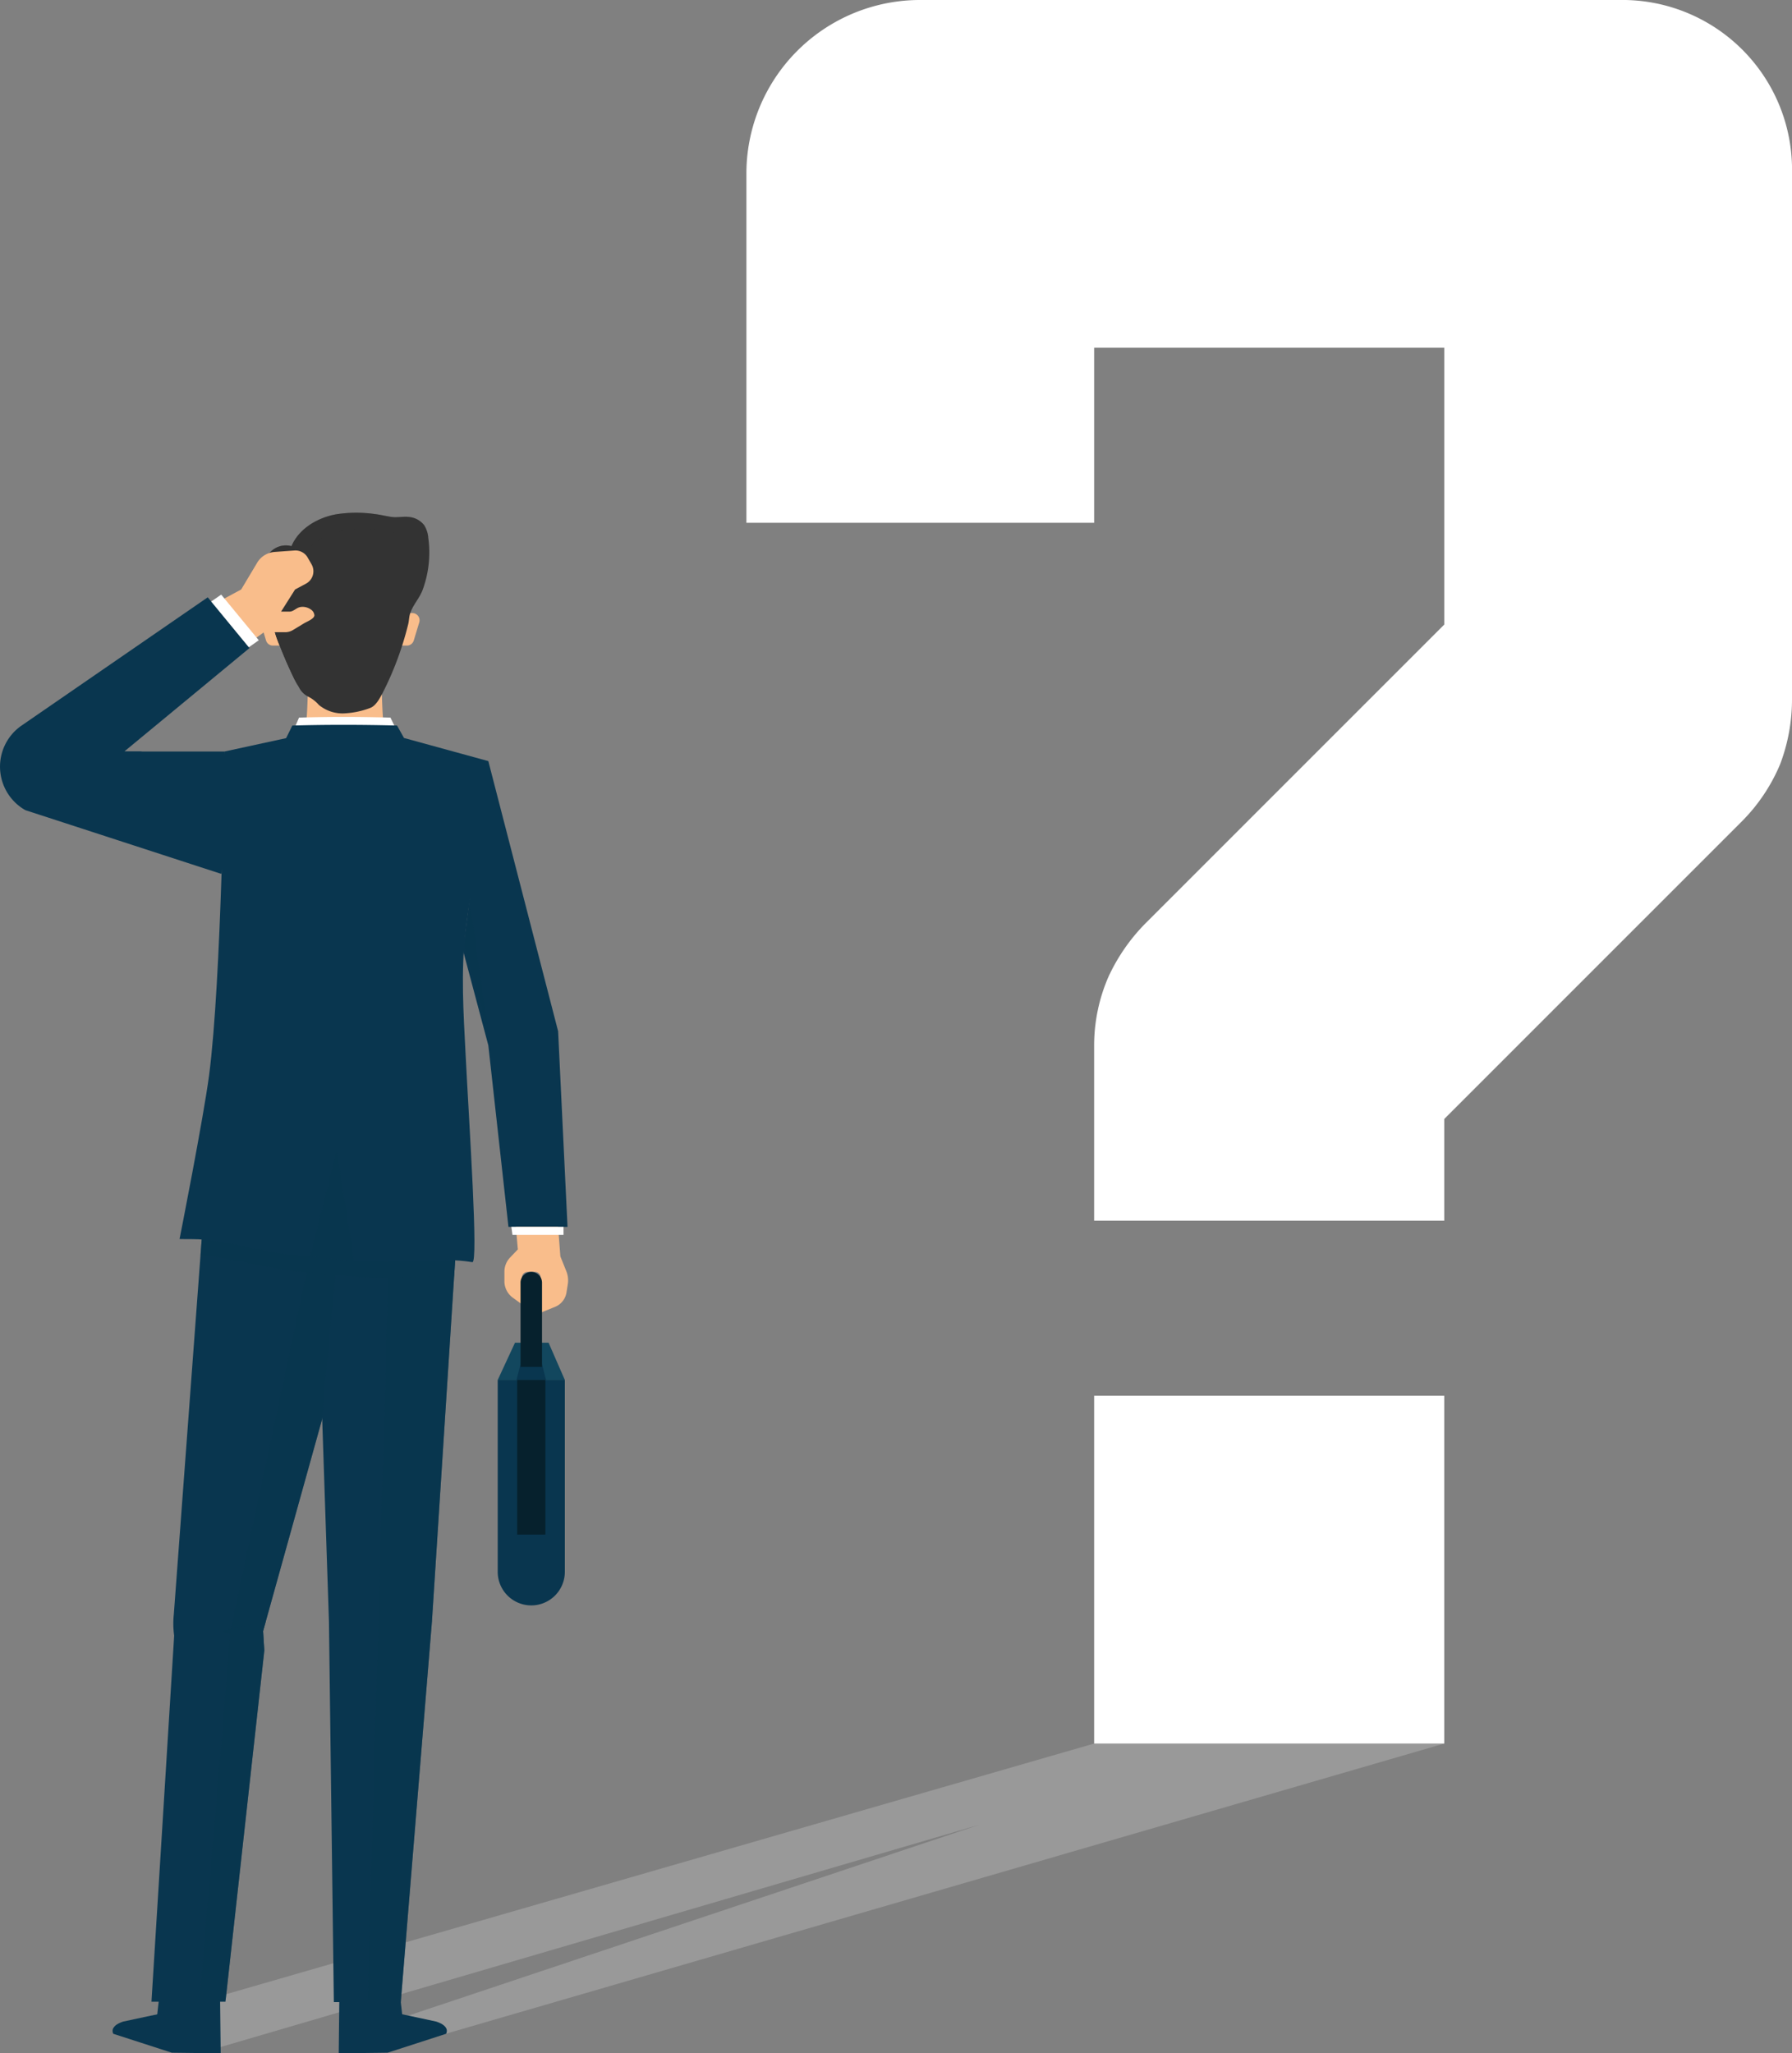 <svg id="Group_615" data-name="Group 615" xmlns="http://www.w3.org/2000/svg" width="340.567" height="390.216" viewBox="0 0 340.567 390.216">
  <rect x="0" y="0" width="340.567" height="390.216" fill="#808080" stroke="none"/>
  <g id="Group_615-2" data-name="Group 615" transform="translate(141.85)">
    <path id="Path_290" data-name="Path 290" d="M1166.214,338.831v99.808a34.808,34.808,0,0,1-2.248,12.588,33.983,33.983,0,0,1-7.194,10.79l-56.648,56.648V538h-66.539V504.728a32.8,32.8,0,0,1,2.7-13.038,35.665,35.665,0,0,1,7.193-10.34l56.648-56.648V372.1h-66.539V405.37H967.5V338.831a33,33,0,0,1,33.269-32.82h132.628a32.252,32.252,0,0,1,32.82,32.82ZM1033.586,571.267h66.539v66.089h-66.539Z" transform="translate(-967.497 -306.011)" fill="#fff"/>
  </g>
  <path id="Path_291" data-name="Path 291" d="M594.825,1385.859l186.442-53.838h66.539l-189.683,55.13H640.683l118.844-39.722L612.909,1390.38Z" transform="translate(-573.327 -1000.676)" fill="#fff" opacity="0.2"/>
  <g id="Group_624" data-name="Group 624" transform="translate(0 97.438)">
    <g id="Group_623" data-name="Group 623" transform="translate(0 0)">
      <g id="Group_622" data-name="Group 622">
        <g id="Group_621" data-name="Group 621">
          <path id="Path_292" data-name="Path 292" d="M835.228,1024.664l.51,6.686,1.132,2.814a4.684,4.684,0,0,1,.278,2.48l-.243,1.526a3.54,3.54,0,0,1-2.127,2.742l-2.784,1.135v-6.653a1.077,1.077,0,0,0-1.051-1.1h-1.47a1.078,1.078,0,0,0-1.051,1.1v5.049l-1.757-1.275a3.851,3.851,0,0,1-1.56-3.12v-1.788a3.89,3.89,0,0,1,1.06-2.683l1.491-1.563-.449-5.081Z" transform="translate(-729.24 -890.017)" fill="#f9bd8b"/>
          <path id="Path_293" data-name="Path 293" d="M709.265,672.975H683.809A1.369,1.369,0,0,1,682.5,672l-1.043-3.437a1.369,1.369,0,0,1,1.31-1.767h27.542a1.369,1.369,0,0,1,1.31,1.767L710.575,672A1.369,1.369,0,0,1,709.265,672.975Z" transform="translate(-631.94 -647.723)" fill="#f9bd8b"/>
          <g id="Group_616" data-name="Group 616" transform="translate(53.418 5.219)">
            <path id="Path_294" data-name="Path 294" d="M717.369,715.324c-.155-1.864-.248-6.066-.248-6.066H703.129s-.093,4.2-.248,6.066-2.8,2.874-2.8,2.874l5.479,2.617a10.585,10.585,0,0,0,9.124,0l5.479-2.617S717.525,717.188,717.369,715.324Z" transform="translate(-698.011 -681.689)" fill="#f9bd8b"/>
            <path id="Path_295" data-name="Path 295" d="M705.779,623.891s-13.342.233-12.022,12.584a92.238,92.238,0,0,0,2.4,10.362,11.815,11.815,0,0,0,2.572,4.56c1.864,2.054,4.823,4.893,7.053,5.041,2.23-.148,5.189-2.987,7.053-5.041a11.818,11.818,0,0,0,2.572-4.56,92.215,92.215,0,0,0,2.4-10.362C719.121,624.124,705.779,623.891,705.779,623.891Z" transform="translate(-693.665 -623.891)" fill="#ce9874"/>
          </g>
          <path id="Path_296" data-name="Path 296" d="M743.089,1029.294l-.033.51-.145,2.273-.2,3.054-4.217,65.6-5.921,72.306H719.853l-.929-72.339-1.283-38.482v-.01l-.107-3.24,1.041-24.267.11-2.551.02-.5.087-2,.133-3.146C728.815,1024.334,733.2,1022.8,743.089,1029.294Z" transform="translate(-656.408 -889.996)" fill="#09364f"/>
          <path id="Path_297" data-name="Path 297" d="M648.087,1019.317v.005C648.041,1019.327,648.054,1019.325,648.087,1019.317Z" transform="translate(-609.369 -886.397)" fill="#09364f"/>
          <path id="Path_298" data-name="Path 298" d="M648.457,1019.2c-.023.008-.056.013-.1.023C648.391,1019.213,648.429,1019.2,648.457,1019.2Z" transform="translate(-609.57 -886.316)" fill="#09364f"/>
          <path id="Path_299" data-name="Path 299" d="M651.13,1021.443v31.107l-1.283,4.595,0,.008-10.695,38.4-.538,1.939.23,3.714-7.345,66.365-.038.342H617.4l4.314-69.577a16.485,16.485,0,0,1-.066-4.044l5.069-68.2.227-3.046.385-5.189c.028-.005.079-.013.158-.028a31.532,31.532,0,0,1,15.677.658c1.2.352,2.413.768,3.684,1.245C648.2,1020.242,649.615,1020.813,651.13,1021.443Z" transform="translate(-588.614 -884.939)" fill="#09364f"/>
          <path id="Path_300" data-name="Path 300" d="M761.295,1040.646l-4.559,70.923-5.921,72.306-6.342-.061,4.1-143.169Z" transform="translate(-674.647 -900.838)" fill="#09364f" opacity="0.5" style="mix-blend-mode: multiply;isolation: isolate"/>
          <path id="Path_301" data-name="Path 301" d="M672.351,1026.843l-3.388,35.7.061.005-10.695,38.4-.538,1.939.23,3.714-7.345,66.365-4.944-.074,5.888-70.452,16.453-77.309C669.423,1025.641,670.836,1026.213,672.351,1026.843Z" transform="translate(-607.794 -890.339)" fill="#09364f" opacity="0.5" style="mix-blend-mode: multiply;isolation: isolate"/>
          <path id="Path_302" data-name="Path 302" d="M727.7,1482.682l-.113,10.215,9.293-.117,11.11-3.593s.927-1.391-1.855-2.319l-6.492-1.391-.315-2.8Z" transform="translate(-663.214 -1200.12)" fill="#09364f"/>
          <path id="Path_303" data-name="Path 303" d="M614.932,1482.682l.113,10.215-9.293-.117-11.11-3.593s-.927-1.391,1.855-2.319l6.492-1.391.315-2.8Z" transform="translate(-573.103 -1200.12)" fill="#09364f"/>
          <path id="Path_304" data-name="Path 304" d="M689.573,839.964c-6.367-1.048-12.03.448-22.478-.318l-8.419-.765c-9.724-.709-15.92-3.29-22.37-3.29-2.121,0-2.377-.022-2.377-.022.018-.051,4.561-23.1,5.612-31.125,2.357-17.98,2.917-61.519,2.917-61.519l11.625-2.521,22.612-.023,15.912,4.365c-.078,10.834-3.052,21.458-4.337,32.4-.9,7.619-.371,15.628,0,22.965C689,814.5,690.751,840.158,689.573,839.964Z" transform="translate(-599.804 -697.542)" fill="#09364f"/>
          <path id="Path_305" data-name="Path 305" d="M694.65,1039.368l-.2,3.054c-5.141-.227-10.483.656-19.014.031l-4.776-.436-.349-.031-3.294-.3c-8.919-.651-14.868-2.875-20.767-3.24l.227-3.046c5.824.406,11.735,2.582,20.54,3.224l3.424.311c.074.005.145.013.219.018l4.776.436C684.081,1040.024,689.448,1039.11,694.65,1039.368Z" transform="translate(-608.148 -897.287)" fill="#09364f" opacity="0.5" style="mix-blend-mode: multiply;isolation: isolate"/>
          <g id="Group_617" data-name="Group 617" transform="translate(49.475 0)">
            <path id="Path_306" data-name="Path 306" d="M688.78,640.88a22.525,22.525,0,0,1-1.223-2.3q-1.239-2.606-2.293-5.294a23.152,23.152,0,0,1-1.008-2.725,6.727,6.727,0,0,0-.466-1.956c-.274-.459-.763-.766-1.045-1.228-1.216-1.993-1.4-5.049-1.234-7.309a8,8,0,0,1,1.55-4.517,4.1,4.1,0,0,1,4.316-1.469c1.419-3.329,4.922-5.4,8.482-6.05a24.849,24.849,0,0,1,7.363-.047c1.085.126,2.156.408,3.221.555,1.088.151,2.191-.145,3.3.005a4.118,4.118,0,0,1,2.846,1.551,5.326,5.326,0,0,1,.781,2.351,20.5,20.5,0,0,1-1.056,9.92c-.586,1.6-1.85,2.873-2.381,4.491-.238.726-.2,1.459-.409,2.2a60.447,60.447,0,0,1-4.89,13.059c-.539.98-1.229,2.323-2.328,2.728a15.943,15.943,0,0,1-4.613,1,7.05,7.05,0,0,1-5.126-1.6,6.522,6.522,0,0,0-1.974-1.54A3.969,3.969,0,0,1,688.78,640.88Z" transform="translate(-681.457 -607.731)" fill="#333"/>
          </g>
          <g id="Group_618" data-name="Group 618" transform="translate(49.475)" style="mix-blend-mode: lighten;isolation: isolate">
            <path id="Path_307" data-name="Path 307" d="M692.575,683.729q.836,2.126,1.784,4.2c-.383-.646-.719-1.328-1.044-2.008q-1.239-2.608-2.292-5.294a22.857,22.857,0,0,1-1.007-2.724c-.021-.08-.037-.162-.052-.245.027.055.061.107.092.159.282.462.771.771,1.047,1.23a6.754,6.754,0,0,1,.465,1.956A23.48,23.48,0,0,0,692.575,683.729Z" transform="translate(-687.218 -655.077)" fill="#333"/>
            <path id="Path_308" data-name="Path 308" d="M713.366,612.427a4.61,4.61,0,0,0-2.072-.784c-1.111-.153-2.213.144-3.3-.006-1.065-.147-2.136-.429-3.219-.557a24.841,24.841,0,0,0-7.363.049c-3.559.652-7.063,2.72-8.483,6.05a4.1,4.1,0,0,0-4.315,1.469,7.988,7.988,0,0,0-1.548,4.517,16.859,16.859,0,0,0,.312,4.93,4.161,4.161,0,0,1-.63-.722c-1.215-1.992-1.4-5.05-1.233-7.308a7.975,7.975,0,0,1,1.548-4.517,4.1,4.1,0,0,1,4.315-1.469c1.42-3.33,4.924-5.4,8.483-6.05a24.837,24.837,0,0,1,7.363-.049c1.083.129,2.154.41,3.219.557,1.09.15,2.191-.147,3.3,0a4.122,4.122,0,0,1,2.846,1.551A5.276,5.276,0,0,1,713.366,612.427Z" transform="translate(-681.458 -607.729)" fill="#333" opacity="0.3" style="mix-blend-mode: screen;isolation: isolate"/>
          </g>
          <g id="Group_619" data-name="Group 619" transform="translate(51.393 20.365)" style="mix-blend-mode: lighten;isolation: isolate">
            <path id="Path_309" data-name="Path 309" d="M688.226,673.007a8.285,8.285,0,0,1-.829-2.216,2.691,2.691,0,0,1,.413.505A4.771,4.771,0,0,1,688.226,673.007Z" transform="translate(-687.397 -670.791)" fill="#333"/>
          </g>
          <path id="Path_310" data-name="Path 310" d="M701.9,728.018c5.831-.185,11.616-.167,17.371,0l1.254,2.571a160.877,160.877,0,0,1-19.739.018Z" transform="translate(-645.069 -689.082)" fill="#fff"/>
          <path id="Path_311" data-name="Path 311" d="M697.614,732.686c6.679-.185,13.307-.167,19.9,0l1.436,2.571a211.1,211.1,0,0,1-22.612.018Z" transform="translate(-642.057 -692.242)" fill="#09364f"/>
          <path id="Path_312" data-name="Path 312" d="M666.612,1261.846l.23,3.715-8.082-3.789,8.391-1.864Z" transform="translate(-616.614 -1049.291)" fill="#09364f" opacity="0.5" style="mix-blend-mode: multiply;isolation: isolate"/>
          <path id="Path_313" data-name="Path 313" d="M570.293,710.06l-37.217-12.106a9.5,9.5,0,0,1-.9-15.949l35.566-24.5,7.931,9.642-23.793,19.662h19.034A58.477,58.477,0,0,1,570.293,710.06Z" transform="translate(-528.258 -641.43)" fill="#09364f"/>
          <path id="Path_314" data-name="Path 314" d="M568,748.245H552.073l15.53.513-5.263.233,5.457.207,3.646-.953Z" transform="translate(-544.382 -702.866)" fill="#09364f" style="mix-blend-mode: multiply;isolation: isolate"/>
          <path id="Path_315" data-name="Path 315" d="M660.547,647.749l3.137-2.272h4.031a2.852,2.852,0,0,0,1.479-.413l2.1-1.272c.57-.345,2-.87,1.976-1.555a1.455,1.455,0,0,0-.665-1.071,2.692,2.692,0,0,0-1.9-.49c-.861.109-1.357.88-2.164.885-.534,0-1.067,0-1.6,0l2.66-4.205,2.07-1.106a2.669,2.669,0,0,0,1.055-3.686l-.738-1.283a2.67,2.67,0,0,0-2.5-1.331l-3.752.269A4.244,4.244,0,0,0,662.5,632.1l-3.143,5.258-5.167,2.78Z" transform="translate(-613.521 -622.769)" fill="#f9bd8b"/>
          <path id="Path_316" data-name="Path 316" d="M710.558,1003.132l5.1-20.155,3.362,21.043Z" transform="translate(-651.685 -861.793)" fill="#09364f" opacity="0.5" style="mix-blend-mode: multiply;isolation: isolate"/>
          <path id="Path_317" data-name="Path 317" d="M805.463,753.883l13.266,51.345,1.786,37.172H809.29l-3.827-34.5-4.847-18.185Z" transform="translate(-712.659 -706.683)" fill="#09364f"/>
          <g id="Group_620" data-name="Group 620" transform="translate(94.59 144.274)">
            <path id="Rectangle_142" data-name="Rectangle 142" d="M0,0H12.756a0,0,0,0,1,0,0V36.465a6.378,6.378,0,0,1-6.378,6.378h0A6.378,6.378,0,0,1,0,36.465V0A0,0,0,0,1,0,0Z" transform="translate(0 20.536)" fill="#09364f"/>
            <path id="Path_318" data-name="Path 318" d="M833.912,1103.22l-3.092-7.082h-6.378l-3.286,7.082Z" transform="translate(-821.156 -1082.683)" fill="#12475e"/>
            <rect id="Rectangle_143" data-name="Rectangle 143" width="5.358" height="29.388" transform="translate(3.699 20.536)" fill="#06212d"/>
            <path id="Path_319" data-name="Path 319" d="M836.042,1096.138H834l-1.786,7.082h5.613Z" transform="translate(-828.644 -1082.683)" fill="#09364f"/>
            <path id="Rectangle_144" data-name="Rectangle 144" d="M2.041,0h0A2.041,2.041,0,0,1,4.082,2.041V18.058a0,0,0,0,1,0,0H0a0,0,0,0,1,0,0V2.041A2.041,2.041,0,0,1,2.041,0Z" transform="translate(4.337)" fill="#06212d"/>
          </g>
          <path id="Path_320" data-name="Path 320" d="M801.4,846.617l1.214-7.594,3.381,24.039Z" transform="translate(-713.189 -764.328)" fill="#09364f" opacity="0.5" style="mix-blend-mode: multiply;isolation: isolate"/>
        </g>
      </g>
    </g>
    <path id="Path_321" data-name="Path 321" d="M652.548,657.232l1.9-1.307,7.143,8.674-1.89,1.325Z" transform="translate(-612.409 -640.361)" fill="#fff"/>
    <path id="Path_322" data-name="Path 322" d="M829.189,1027.977l.212,1.531H839.1v-1.531Z" transform="translate(-732.005 -892.26)" fill="#fff"/>
  </g>
</svg>

